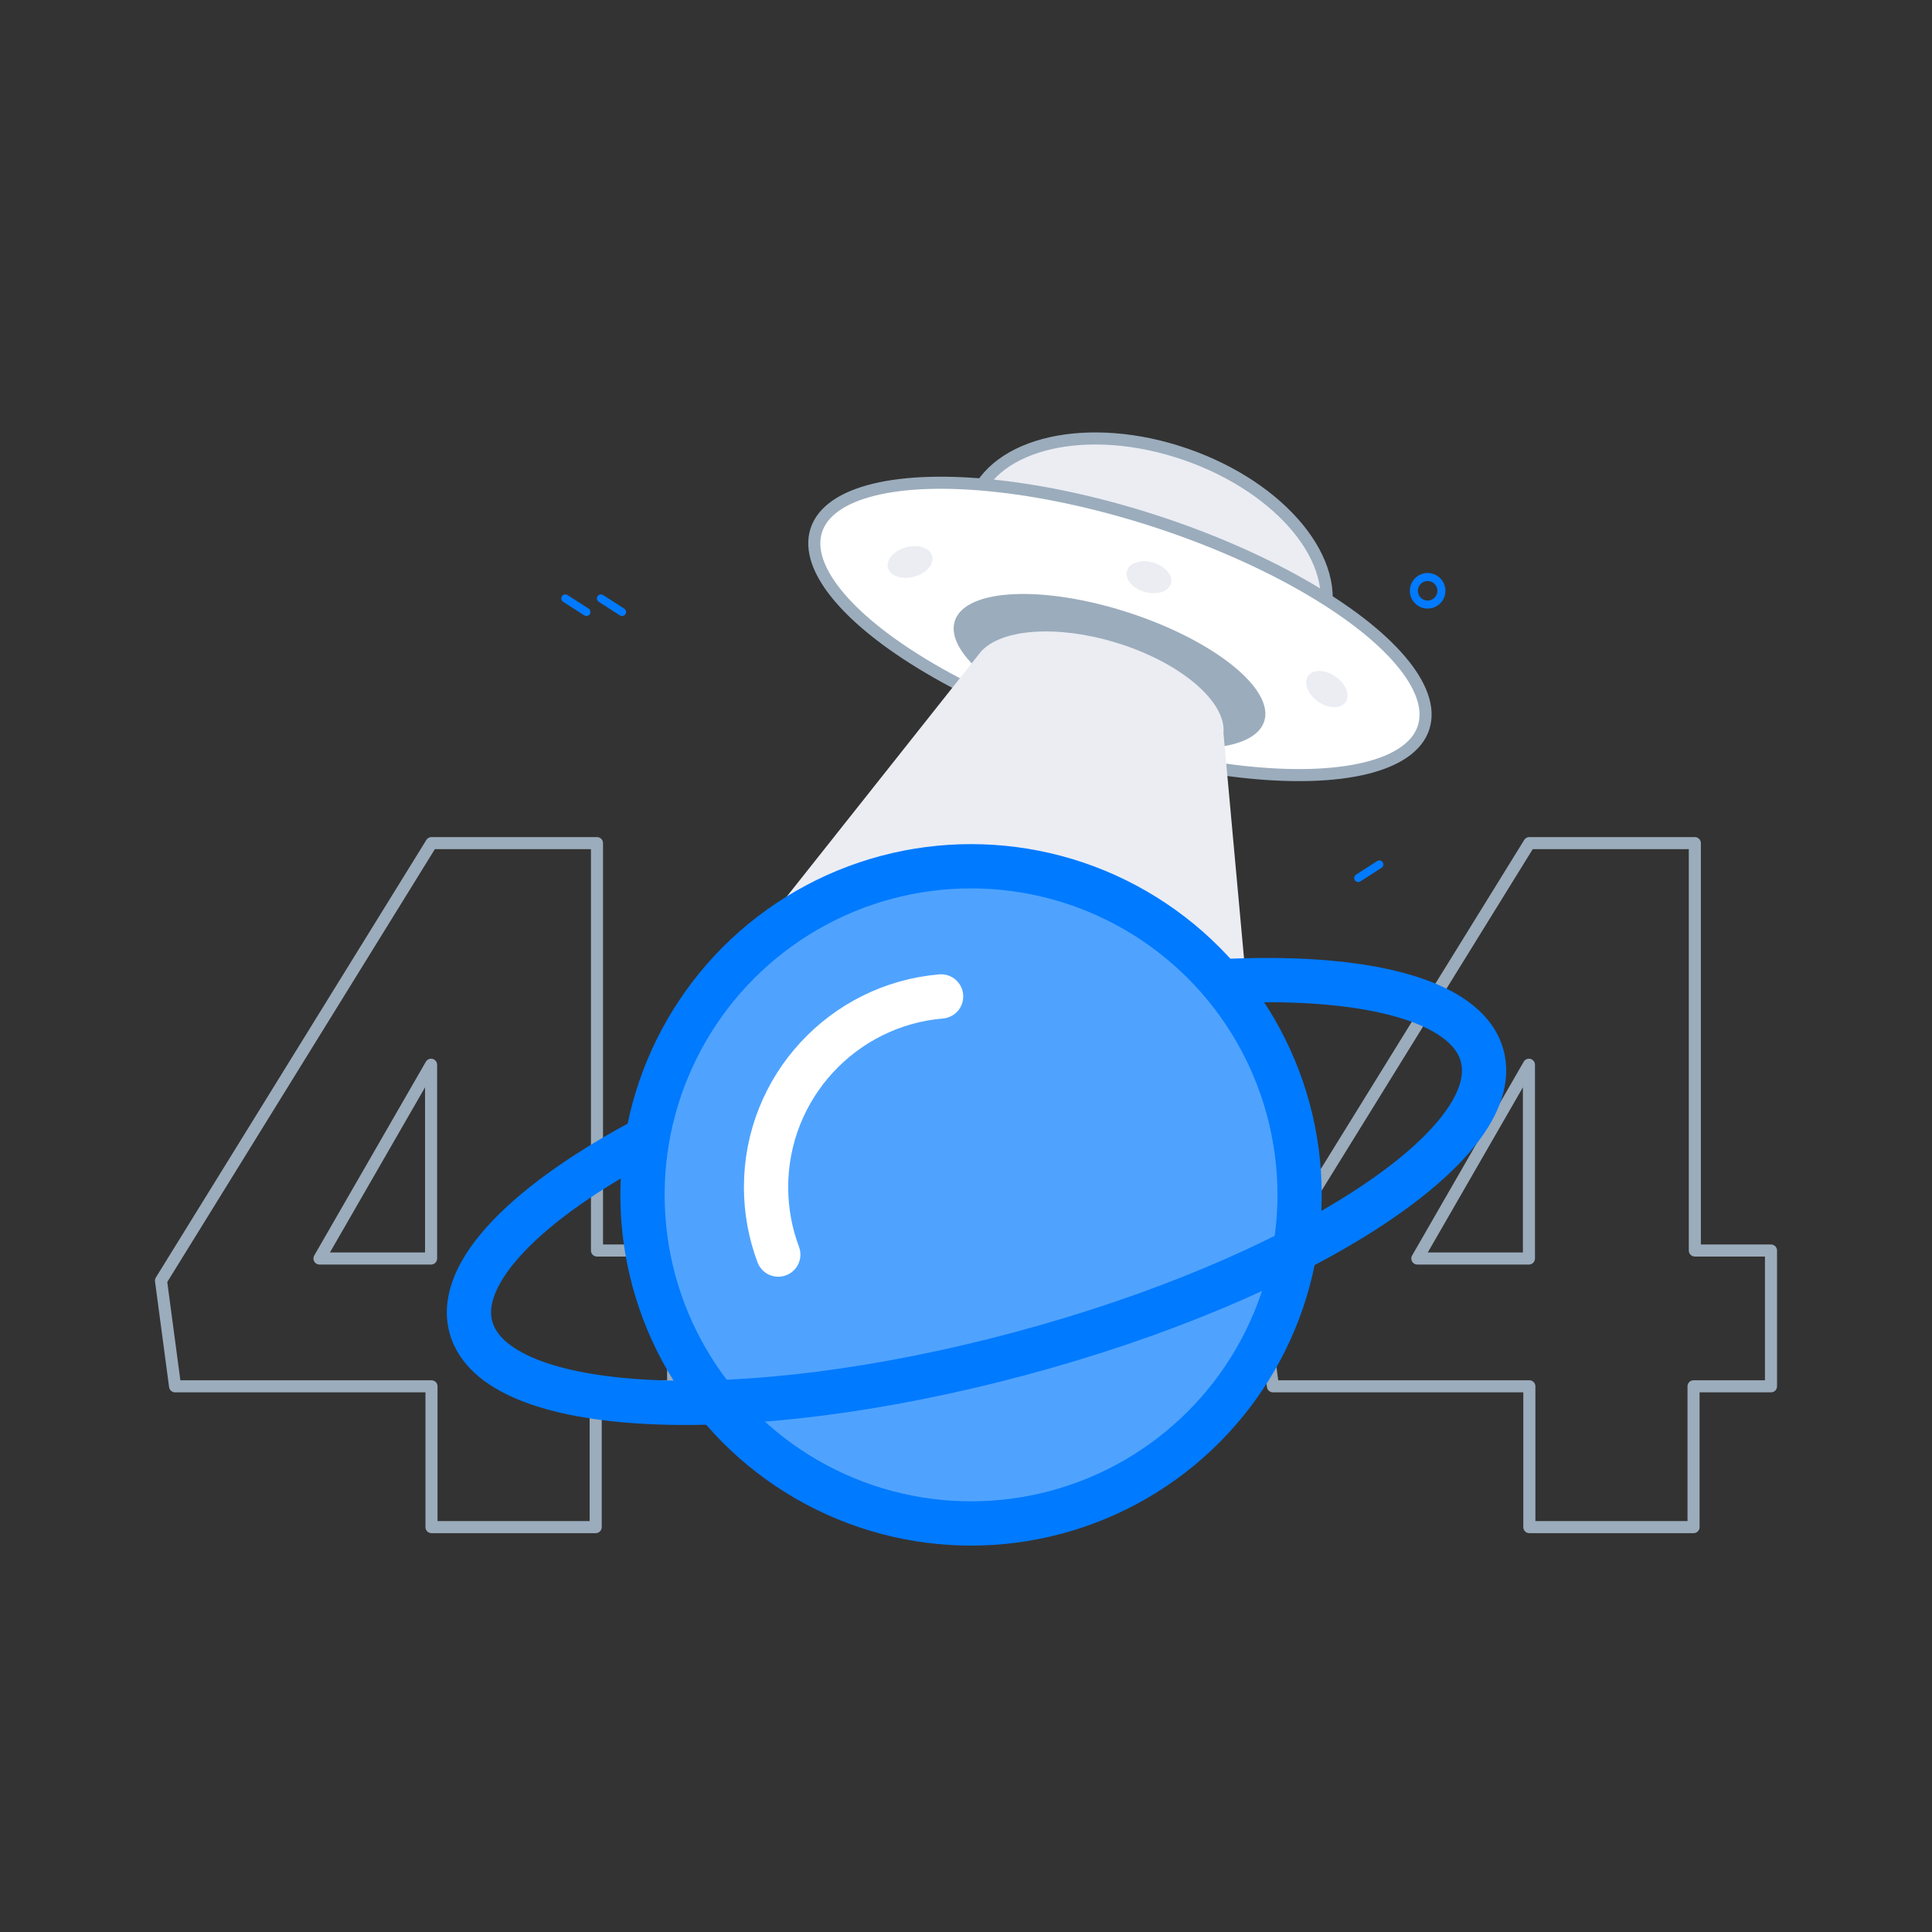 <?xml version="1.0" encoding="UTF-8"?>
<svg width="480px" height="480px" viewBox="0 0 480 480" version="1.1" xmlns="http://www.w3.org/2000/svg" xmlns:xlink="http://www.w3.org/1999/xlink">
    <rect x="0" y="0" width="480" height="480" fill="#333333" stroke="none"/>
    <title>404</title>
    <g id="官网" stroke="none" stroke-width="1" fill="none" fill-rule="evenodd">
        <g id="404" transform="translate(-470, -300)">
            <g transform="translate(470, 300)">
                <rect id="矩形" x="0" y="0" width="480" height="480"></rect>
                <g id="编组-2" transform="translate(40, 96)">
                    <ellipse id="椭圆形" stroke="#9BACBC" stroke-width="3" fill="#EBEDF3" transform="translate(245.294, 43.48) rotate(19) translate(-245.294, -43.48)" cx="245.294" cy="43.48" rx="45.855" ry="28.178"></ellipse>
                    <ellipse id="椭圆形" stroke="#9BACBC" stroke-width="3" fill="#FFFFFF" transform="translate(238.244, 60.254) rotate(-342) translate(-238.244, -60.254)" cx="238.244" cy="60.254" rx="79.318" ry="28.178"></ellipse>
                    <ellipse id="椭圆形" fill="#EBEDF3" transform="translate(289.647, 75.198) rotate(-55) translate(-289.647, -75.198)" cx="289.647" cy="75.198" rx="3.789" ry="5.683"></ellipse>
                    <ellipse id="椭圆形备份-2" fill="#EBEDF3" transform="translate(245.45, 47.414) rotate(-74) translate(-245.45, -47.414)" cx="245.45" cy="47.414" rx="3.789" ry="5.683"></ellipse>
                    <ellipse id="椭圆形备份" fill="#EBEDF3" transform="translate(186.099, 43.625) rotate(-105) translate(-186.099, -43.625)" cx="186.099" cy="43.625" rx="3.789" ry="5.683"></ellipse>
                    <ellipse id="椭圆形" fill="#9BACBC" transform="translate(235.656, 70.748) rotate(-342) translate(-235.656, -70.748)" cx="235.656" cy="70.748" rx="40.409" ry="15.303"></ellipse>
                    <ellipse id="椭圆形" stroke="#007AFF" stroke-width="2" cx="314.692" cy="50.782" rx="3.42" ry="3.42"></ellipse>
                    <line x1="109.296" y1="56.044" x2="114.542" y2="52.676" id="路径-137" stroke="#007AFF" stroke-width="2" stroke-linecap="round" transform="translate(111.919, 54.36) scale(-1, 1) translate(-111.919, -54.36)"></line>
                    <line x1="100.456" y1="56.044" x2="105.703" y2="52.676" id="路径-137备份-2" stroke="#007AFF" stroke-width="2" stroke-linecap="round" transform="translate(103.079, 54.36) scale(-1, 1) translate(-103.079, -54.36)"></line>
                    <line x1="297.449" y1="122.137" x2="302.695" y2="118.769" id="路径-137备份" stroke="#007AFF" stroke-width="2" stroke-linecap="round"></line>
                    <path d="M381.077,113.472 L381.077,214.686 L400,214.686 L400,248.424 L380.757,248.424 L380.757,283.41 L339.962,283.41 L339.962,248.424 L276.256,248.424 L272.759,222.181 L339.962,113.472 L381.077,113.472 Z M339.859,168.533 C321.376,200.626 312.134,216.673 312.134,216.673 L339.859,216.673 L339.859,168.533 Z" id="形状结合备份" stroke="#9BACBC" stroke-width="3" stroke-linejoin="round"></path>
                    <path d="M203.848,65.751 C208.942,60.258 222.669,59.195 237.314,63.673 C253.304,68.562 264.694,78.317 263.965,86.118 L272.543,180.166 L128.051,161.334 L203.134,66.631 C203.312,66.378 203.507,66.132 203.717,65.895 L203.836,65.747 Z" id="形状结合" fill="#EBEDF3"></path>
                    <path d="M108.318,113.472 L108.318,214.686 L127.241,214.686 L127.241,248.424 L107.998,248.424 L107.998,283.41 L67.202,283.41 L67.202,248.424 L3.497,248.424 L-5.68771168e-14,222.181 L67.202,113.472 L108.318,113.472 Z M67.1,168.533 C48.617,200.626 39.375,216.673 39.375,216.673 L67.1,216.673 L67.1,168.533 Z" id="形状结合备份-2" stroke="#9BACBC" stroke-width="3" stroke-linejoin="round"></path>
                    <ellipse id="椭圆形" stroke="#007AFF" stroke-width="11" fill="#4FA3FF" cx="201.252" cy="200.859" rx="81.631" ry="81.641"></ellipse>
                    <path d="M193.814,151.561 C169.454,153.624 150.326,174.053 150.326,198.949 C150.326,204.844 151.398,210.488 153.358,215.697" id="路径" stroke="#FFFFFF" stroke-width="11" stroke-linecap="round"></path>
                    <path d="M128.433,165.825 C95.16,173.383 73.439,185.829 73.439,199.902 C73.439,222.945 131.672,241.624 203.506,241.622 C275.34,241.62 333.574,222.938 333.574,199.894 C333.574,185.341 310.347,172.528 275.135,165.063" id="路径" stroke="#007AFF" stroke-width="11" transform="translate(203.506, 203.343) rotate(-15) translate(-203.506, -203.343)"></path>
                </g>
            </g>
        </g>
    </g>
</svg>